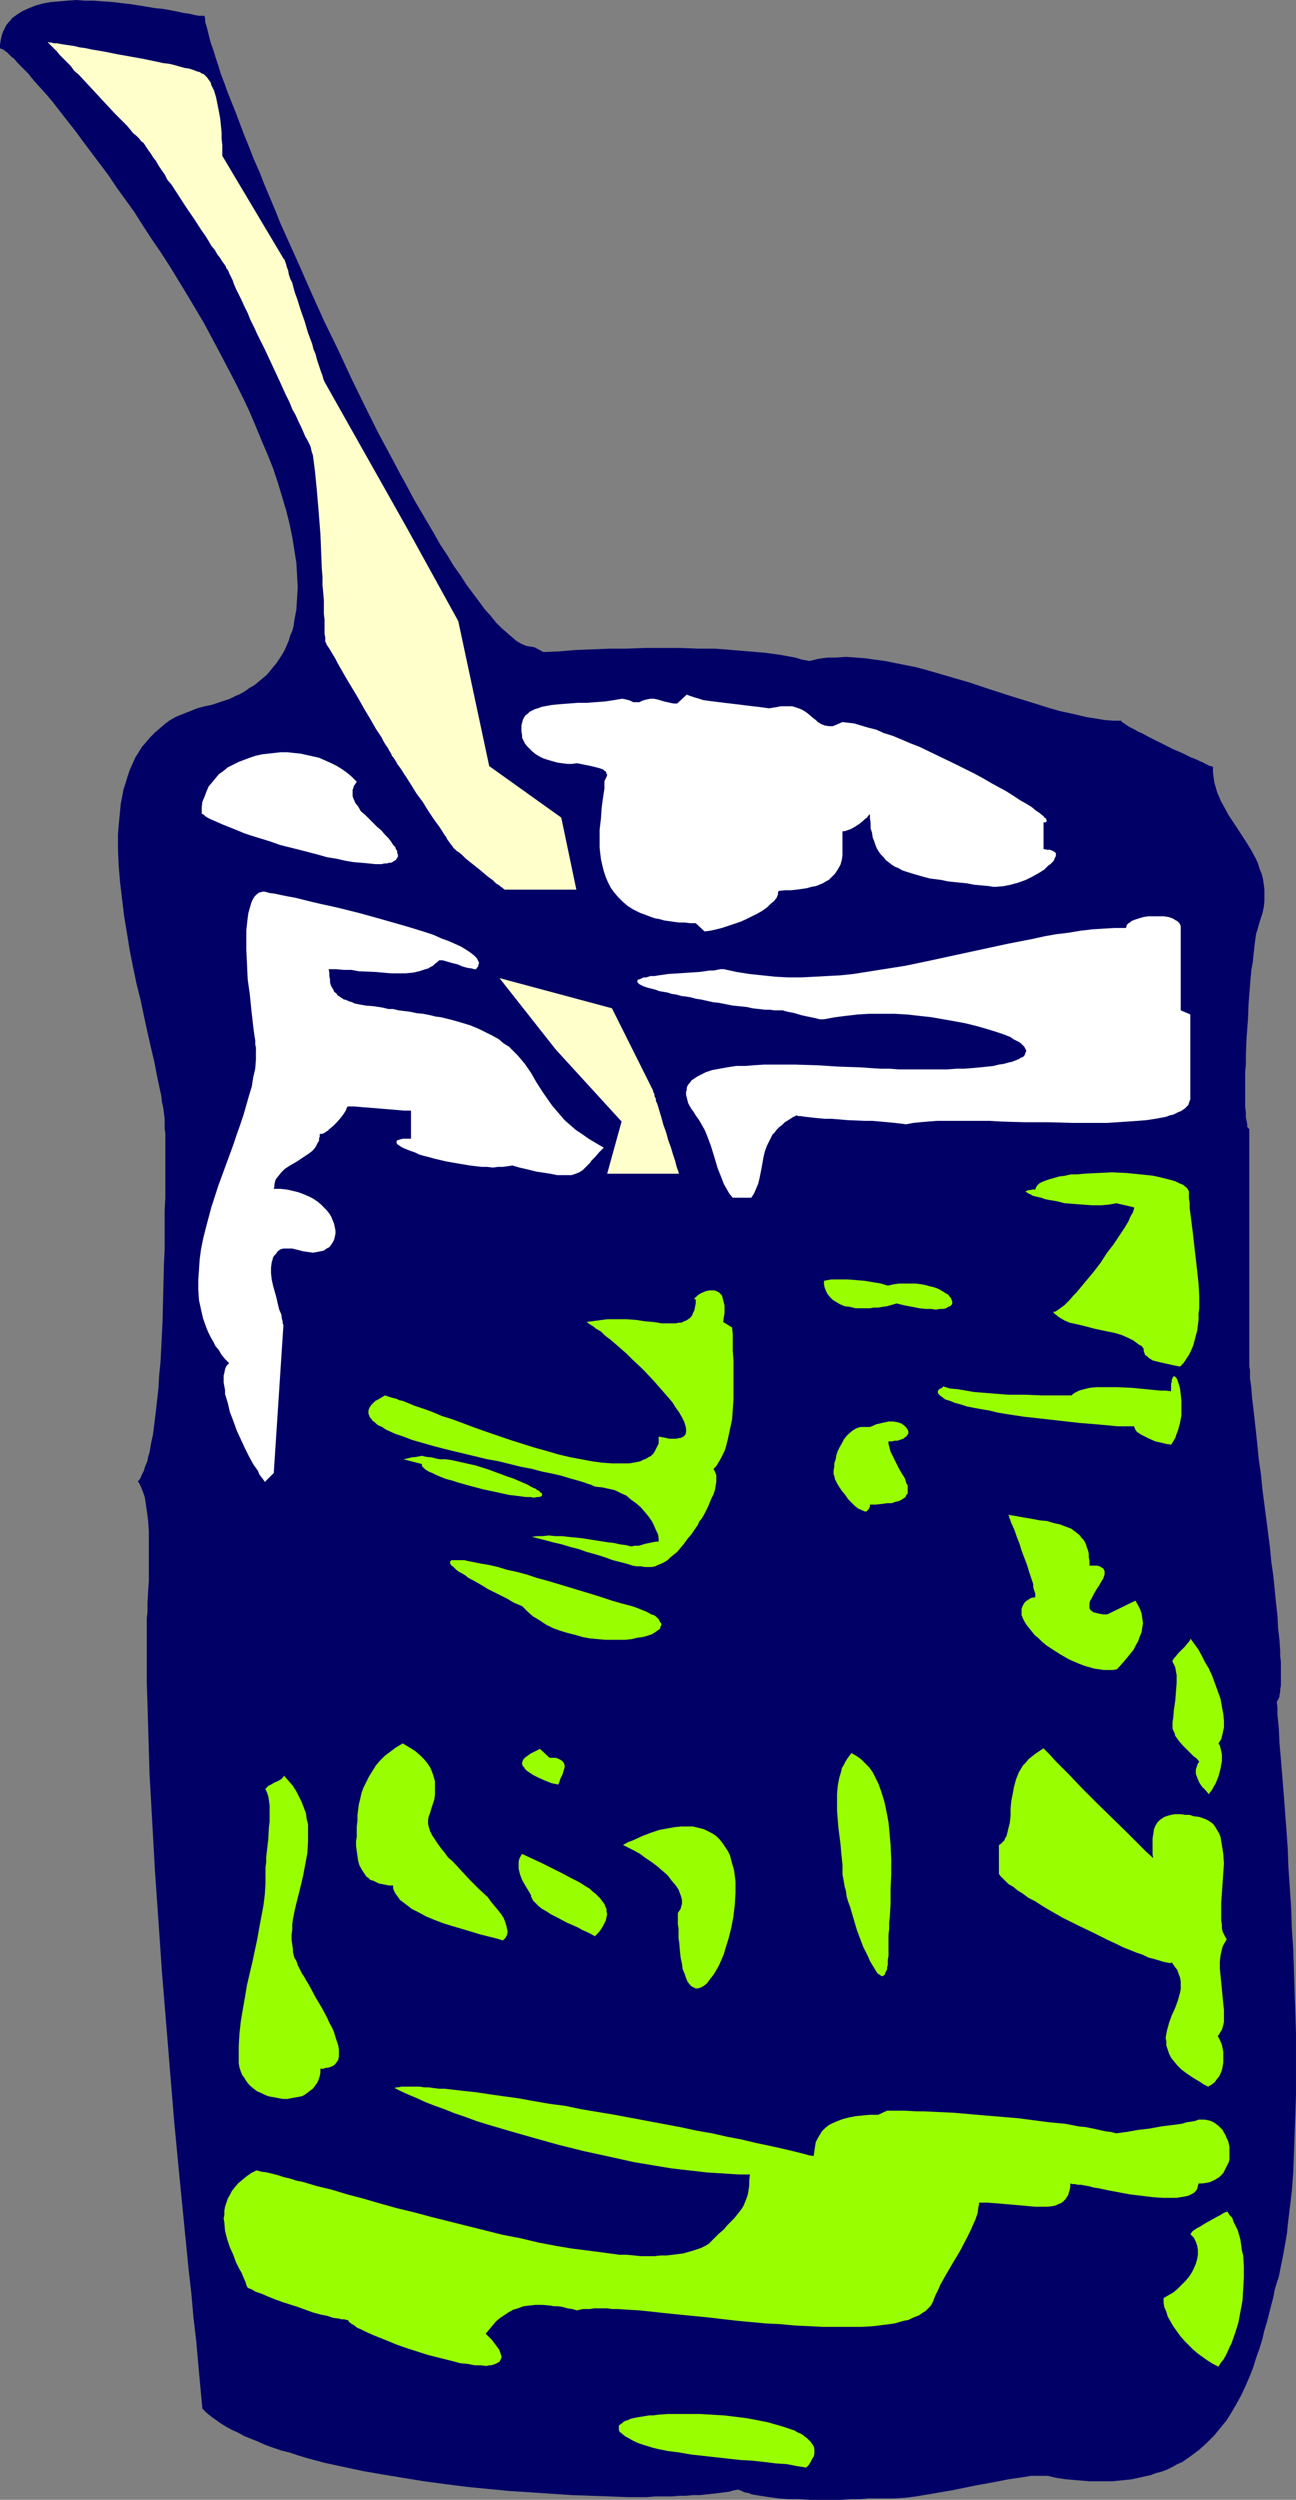 <?xml version="1.0" encoding="UTF-8" standalone="no"?>
<svg
   version="1.0"
   width="80.769mm"
   height="155.711mm"
   id="svg26"
   sodipodi:docname="Drink 20.wmf"
   xmlns:inkscape="http://www.inkscape.org/namespaces/inkscape"
   xmlns:sodipodi="http://sodipodi.sourceforge.net/DTD/sodipodi-0.dtd"
   xmlns="http://www.w3.org/2000/svg"
   xmlns:svg="http://www.w3.org/2000/svg">
  <rect width="100%" height="100%" fill="#808080" stroke="none"/>
  <sodipodi:namedview
     id="namedview26"
     pagecolor="#ffffff"
     bordercolor="#000000"
     borderopacity="0.25"
     inkscape:showpageshadow="2"
     inkscape:pageopacity="0.0"
     inkscape:pagecheckerboard="0"
     inkscape:deskcolor="#d1d1d1"
     inkscape:document-units="mm" />
  <defs
     id="defs1">
    <pattern
       id="WMFhbasepattern"
       patternUnits="userSpaceOnUse"
       width="6"
       height="6"
       x="0"
       y="0" />
  </defs>
  <path
     style="fill:#000066;fill-opacity:1;fill-rule:evenodd;stroke:none"
     d="M 0,11.311 V 10.503 L 0.162,9.534 0.323,8.726 0.485,8.08 0.808,7.272 1.131,6.625 1.454,5.979 1.939,5.333 2.424,4.848 2.909,4.201 3.394,3.878 4.04,3.393 5.333,2.585 6.787,1.939 8.403,1.293 10.181,0.808 11.959,0.485 13.898,0.323 15.837,0.162 17.938,0 20.039,0.162 h 2.101 l 4.363,0.323 4.202,0.485 2.101,0.323 1.939,0.323 1.939,0.323 1.778,0.162 1.778,0.323 1.616,0.323 1.454,0.323 1.293,0.162 1.293,0.323 0.97,0.162 h 0.808 0.323 0.162 l 0.162,0.646 v 0.808 l 0.323,0.97 0.323,1.293 0.323,1.293 0.323,1.293 0.646,1.778 0.485,1.616 0.646,1.939 0.646,2.101 0.808,2.101 0.808,2.262 0.97,2.424 0.97,2.424 0.97,2.585 0.97,2.585 1.131,2.747 1.131,2.909 1.293,2.909 1.131,2.909 1.293,3.07 1.293,3.07 1.293,3.232 1.454,3.232 2.909,6.464 2.909,6.625 3.07,6.787 3.232,6.625 3.07,6.625 3.232,6.625 3.232,6.464 3.394,6.302 1.616,3.07 1.616,2.909 1.616,3.07 1.616,2.747 1.616,2.747 1.616,2.747 1.454,2.585 1.616,2.424 1.454,2.424 1.616,2.262 1.454,2.262 1.454,1.939 1.454,1.939 1.293,1.778 1.454,1.616 1.293,1.616 1.293,1.293 1.293,1.131 1.131,0.97 1.131,0.97 1.131,0.646 1.131,0.485 0.97,0.162 0.97,0.162 2.101,1.131 3.717,-0.162 3.878,-0.323 4.04,-0.162 4.04,-0.162 h 4.04 l 4.202,-0.162 h 8.242 l 4.202,0.162 h 4.04 l 4.04,0.323 3.878,0.323 3.878,0.323 3.555,0.485 3.555,0.646 1.616,0.485 1.778,0.323 1.939,-0.485 2.262,-0.323 h 2.101 l 2.262,-0.162 2.262,0.162 2.262,0.162 2.262,0.323 2.424,0.323 2.424,0.485 2.424,0.485 2.424,0.485 2.424,0.646 5.01,1.454 5.01,1.454 4.848,1.616 5.01,1.616 4.686,1.454 4.686,1.454 2.262,0.646 2.262,0.485 2.101,0.485 2.101,0.485 2.101,0.323 1.939,0.323 2.101,0.162 h 1.778 l 0.162,0.162 v 0.162 l 0.323,0.162 0.485,0.323 0.485,0.323 0.485,0.323 0.646,0.323 0.646,0.323 0.808,0.485 0.808,0.323 1.778,0.97 1.939,0.97 3.878,1.939 1.939,0.808 1.939,0.97 0.808,0.323 0.808,0.323 0.646,0.323 0.808,0.323 0.485,0.323 0.485,0.162 0.485,0.323 h 0.323 l 0.323,0.162 h 0.162 v 1.293 l 0.162,1.293 0.162,1.131 0.323,1.131 0.323,1.131 0.485,1.131 0.485,1.131 0.646,1.131 1.131,2.101 1.293,1.939 2.747,4.201 1.293,2.101 1.131,2.101 0.485,1.131 0.323,1.131 0.485,1.131 0.323,1.293 0.162,1.131 0.162,1.293 v 1.293 1.454 l -0.162,1.454 -0.323,1.454 -0.485,1.454 -0.485,1.616 -0.162,0.646 -0.323,0.97 -0.162,1.131 -0.162,1.131 -0.162,1.454 -0.162,1.454 -0.162,1.616 -0.323,1.778 -0.162,1.778 -0.162,1.939 -0.323,4.04 -0.162,4.04 -0.323,4.201 -0.162,4.201 v 1.939 l -0.162,1.939 v 1.778 5.009 1.454 l 0.162,1.293 v 1.131 l 0.162,0.808 0.162,0.808 v 0.646 l 0.162,0.162 0.162,0.162 v 0 l 0.162,0.162 v 53.81 0.646 0.646 0.808 l 0.162,0.97 v 0.97 0.97 l 0.162,0.97 0.162,1.293 0.162,2.262 0.323,2.585 0.323,2.909 0.323,2.909 0.323,3.07 0.323,3.232 0.485,3.232 0.323,3.393 1.778,13.735 0.323,3.393 0.485,3.393 0.323,3.232 0.323,3.232 0.323,2.909 0.162,3.07 0.323,2.747 0.162,2.585 v 1.131 l 0.162,1.293 v 1.131 0.97 1.939 0.808 0.808 l -0.162,0.808 v 0.646 l -0.162,0.646 v 0.485 l -0.162,0.323 -0.162,0.323 -0.162,0.323 -0.162,0.162 0.162,1.454 v 1.616 l 0.162,1.616 0.162,1.616 0.162,3.555 0.323,3.717 0.323,3.878 0.323,4.04 0.323,4.201 0.323,4.363 0.323,4.525 0.162,4.525 0.323,4.686 0.323,4.848 0.162,4.848 0.323,4.848 0.323,9.857 0.323,9.857 v 5.009 4.848 4.686 l -0.162,4.848 -0.162,4.525 -0.162,4.525 -0.162,4.363 -0.323,4.363 -0.485,4.04 -0.485,4.04 -0.162,1.778 -0.323,1.939 -0.323,1.778 -0.323,1.778 -0.323,1.616 -0.323,1.616 -0.323,1.616 -0.485,1.454 -0.485,1.616 -0.323,1.778 -0.485,1.778 -0.485,1.939 -0.485,1.939 -0.646,2.101 -0.485,2.101 -0.646,2.101 -0.808,2.262 -0.646,2.101 -0.808,2.101 -0.97,2.262 -0.97,2.101 -1.131,2.101 -1.131,1.939 -1.293,2.101 -1.454,1.778 -1.454,1.778 -1.778,1.778 -1.778,1.616 -1.939,1.454 -2.101,1.454 -1.131,0.485 -1.131,0.646 -1.293,0.646 -1.293,0.485 -1.293,0.323 -1.293,0.485 -1.454,0.323 -1.454,0.323 -1.454,0.323 -1.454,0.162 -1.616,0.162 -1.616,0.162 h -1.778 -1.778 -1.778 l -1.778,-0.162 -1.939,-0.162 -1.939,-0.162 -2.101,-0.323 -2.101,-0.485 h -0.646 -0.646 -0.808 -0.808 -0.97 l -0.97,0.162 -0.97,0.162 -1.131,0.162 -2.262,0.323 -2.424,0.485 -2.586,0.485 -2.747,0.485 -5.494,1.131 -5.656,0.97 -2.909,0.485 -2.586,0.323 -2.747,0.162 h -2.424 -1.616 -0.808 -0.97 l -1.939,0.162 h -2.262 l -2.262,0.162 h -2.424 -4.848 l -2.586,-0.162 H 185.843 l -2.424,-0.162 -2.262,-0.323 -2.101,-0.323 -0.97,-0.162 -0.97,-0.162 -0.808,-0.323 -0.97,-0.162 -0.646,-0.323 -0.808,-0.323 -0.97,0.162 -1.131,0.323 -1.131,0.162 -1.293,0.162 -1.454,0.162 -1.454,0.162 -1.454,0.162 h -1.616 l -1.778,0.162 h -1.616 l -1.939,0.162 h -1.778 -1.939 l -2.101,0.162 h -4.202 l -4.202,-0.162 -4.686,-0.162 -4.525,-0.162 -4.848,-0.323 -4.848,-0.323 -5.01,-0.323 -5.01,-0.485 -5.01,-0.485 -5.01,-0.646 -4.848,-0.646 -5.01,-0.808 -4.848,-0.808 -4.686,-0.808 -4.525,-0.97 -4.525,-0.97 -4.202,-1.131 -2.101,-0.646 -1.939,-0.646 -1.939,-0.485 -1.939,-0.646 -1.778,-0.646 -1.778,-0.808 -1.616,-0.646 -1.616,-0.646 -1.454,-0.808 -1.454,-0.646 -1.454,-0.808 -1.293,-0.808 -1.131,-0.808 -1.131,-0.808 -0.97,-0.808 -0.97,-0.97 -0.485,-5.171 -0.485,-5.333 -0.485,-5.494 -0.646,-5.494 -0.485,-5.494 -0.646,-5.656 -1.131,-11.473 -1.131,-11.473 -1.131,-11.796 -0.97,-11.796 -0.97,-11.958 -0.97,-11.796 -0.808,-11.796 -0.808,-11.635 -0.646,-11.473 -0.323,-5.817 -0.323,-5.656 -0.162,-5.494 -0.162,-5.494 -0.162,-5.494 -0.162,-5.333 v -5.333 -5.171 -0.808 -0.808 -0.97 -0.97 -0.97 l 0.162,-1.293 v -2.262 l 0.162,-2.747 0.162,-2.585 v -5.656 -2.909 -2.747 l -0.162,-2.585 -0.162,-1.293 -0.162,-1.131 -0.162,-1.131 -0.162,-1.131 -0.162,-0.97 -0.323,-0.97 -0.323,-0.808 -0.323,-0.808 -0.323,-0.646 -0.323,-0.485 0.323,-0.323 0.323,-0.485 0.162,-0.485 0.323,-0.646 0.323,-0.646 0.162,-0.646 0.323,-0.808 0.323,-0.808 0.162,-0.97 0.323,-0.97 0.162,-0.97 0.162,-0.97 0.485,-2.262 0.323,-2.585 0.323,-2.585 0.323,-2.909 0.323,-2.909 0.162,-2.909 0.323,-3.232 0.162,-3.232 0.323,-6.464 0.162,-6.787 0.162,-6.625 0.162,-3.232 v -3.232 -3.07 -3.07 l 0.162,-2.909 v -15.19 l -0.162,-1.131 v -1.131 -1.131 l -0.162,-1.293 -0.162,-1.293 -0.323,-1.454 -0.162,-1.454 -0.323,-1.454 -0.646,-3.07 -0.646,-3.393 -0.808,-3.393 -0.808,-3.555 -0.808,-3.717 -0.808,-3.878 -0.97,-3.878 -0.808,-3.878 -0.808,-4.04 -0.646,-4.04 -0.646,-3.878 -0.485,-4.04 -0.485,-4.04 -0.323,-3.878 -0.162,-3.717 v -3.717 l 0.162,-1.939 0.162,-1.778 0.162,-1.616 0.162,-1.778 0.323,-1.616 0.323,-1.778 0.485,-1.454 0.485,-1.616 0.485,-1.454 0.646,-1.454 0.646,-1.454 0.808,-1.293 0.808,-1.293 0.97,-1.131 0.97,-1.131 1.131,-1.131 1.131,-0.97 1.131,-0.97 1.293,-0.97 1.454,-0.808 1.616,-0.646 1.616,-0.646 1.616,-0.646 1.778,-0.485 1.616,-0.323 1.454,-0.485 1.454,-0.485 1.454,-0.485 1.293,-0.646 1.131,-0.485 1.131,-0.646 1.131,-0.808 1.131,-0.646 0.97,-0.808 0.97,-0.808 0.97,-0.808 0.808,-0.97 0.646,-0.808 0.808,-0.97 0.646,-0.97 0.646,-0.97 0.646,-1.131 0.485,-1.131 0.485,-1.131 0.323,-1.131 0.485,-1.131 0.323,-1.131 0.162,-1.293 0.485,-2.585 0.162,-2.585 0.162,-2.747 -0.162,-2.747 -0.162,-2.909 -0.485,-3.07 -0.485,-3.07 -0.646,-3.07 -0.808,-3.232 -0.97,-3.232 -0.97,-3.232 -1.131,-3.393 -1.293,-3.232 -1.454,-3.393 -1.454,-3.555 -1.454,-3.393 -1.616,-3.393 -1.778,-3.555 -1.778,-3.393 -1.778,-3.393 -3.717,-6.948 -4.04,-6.787 -4.04,-6.625 -2.101,-3.232 -2.101,-3.07 -2.101,-3.232 -1.939,-3.07 -2.101,-2.909 -2.101,-2.909 -1.939,-2.909 L 23.432,38.459 21.493,35.873 19.554,33.288 17.776,30.864 15.999,28.602 14.221,26.339 12.605,24.239 10.989,22.3 9.373,20.522 7.919,18.906 6.626,17.29 5.333,15.998 4.202,14.866 3.232,13.735 2.747,13.412 2.262,12.927 1.939,12.604 1.616,12.281 1.131,11.958 0.97,11.796 0.646,11.635 0.323,11.473 H 0.162 Z"
     id="path1" />
  <path
     style="fill:#ffffff;fill-opacity:1;fill-rule:evenodd;stroke:none"
     d="m 142.372,183.891 v 0.808 0.97 l -0.162,0.97 -0.162,1.131 -0.162,1.131 -0.162,1.293 -0.162,2.424 -0.323,2.747 v 2.747 1.454 l 0.162,1.454 0.162,1.293 0.323,1.454 0.323,1.293 0.485,1.454 0.485,1.131 0.646,1.293 0.808,1.131 0.97,1.131 1.131,1.131 1.131,0.97 1.293,0.808 1.616,0.808 1.778,0.646 0.808,0.323 0.97,0.323 0.97,0.162 1.131,0.323 1.131,0.162 1.131,0.162 1.293,0.162 h 1.293 l 1.293,0.162 h 1.293 l 2.101,1.939 1.293,-0.162 1.454,-0.323 1.293,-0.323 1.454,-0.485 1.454,-0.485 1.454,-0.485 1.454,-0.646 1.293,-0.646 1.293,-0.646 1.131,-0.646 1.131,-0.808 0.808,-0.808 0.808,-0.646 0.646,-0.808 0.323,-0.808 v -0.485 l 0.162,-0.323 1.454,-0.162 h 1.454 l 1.454,-0.162 1.131,-0.162 1.131,-0.162 1.131,-0.323 0.97,-0.162 0.808,-0.323 0.808,-0.323 0.808,-0.485 0.646,-0.323 0.485,-0.485 0.485,-0.485 0.485,-0.485 0.323,-0.485 0.323,-0.485 0.646,-1.131 0.323,-1.131 0.162,-1.131 v -1.131 -2.424 -0.97 -1.131 h 0.485 l 0.485,-0.162 0.485,-0.162 0.485,-0.162 1.131,-0.646 0.97,-0.646 0.97,-0.808 0.323,-0.323 0.485,-0.323 0.162,-0.323 0.323,-0.323 0.162,-0.162 v -0.323 1.293 l 0.162,1.131 v 1.293 l 0.323,0.97 0.162,1.131 0.323,0.808 0.323,0.97 0.323,0.808 0.485,0.808 0.485,0.646 0.646,0.646 0.485,0.646 0.646,0.485 0.808,0.646 0.808,0.485 0.808,0.323 0.808,0.485 0.97,0.323 2.101,0.646 1.131,0.323 1.131,0.323 1.293,0.323 1.293,0.162 1.293,0.162 1.454,0.323 1.454,0.162 1.616,0.162 1.616,0.162 1.616,0.323 1.778,0.162 1.778,0.162 0.808,0.162 h 0.808 l 1.778,-0.162 1.616,-0.323 1.778,-0.485 1.778,-0.646 1.616,-0.808 1.454,-0.808 1.293,-0.808 0.97,-0.97 0.485,-0.323 0.485,-0.485 0.323,-0.323 0.162,-0.485 0.162,-0.323 0.162,-0.323 v -0.323 -0.323 l -0.323,-0.323 -0.323,-0.162 -0.323,-0.162 -0.485,-0.162 h -0.646 l -0.808,-0.162 v -6.302 h 0.323 0.162 l 0.162,-0.162 0.162,-0.162 v 0 l -0.162,-0.162 v -0.323 l -0.162,-0.162 -0.323,-0.162 -0.162,-0.323 -0.485,-0.323 -0.323,-0.323 -0.97,-0.646 -0.97,-0.808 -1.293,-0.808 -1.454,-0.808 -1.454,-0.97 -1.778,-1.131 -1.778,-0.97 -1.778,-0.97 -1.939,-1.131 -2.101,-1.131 -4.202,-2.101 -4.363,-2.101 -4.363,-2.101 -2.101,-0.808 -2.262,-0.97 -1.939,-0.808 -2.101,-0.646 -1.778,-0.808 -1.939,-0.485 -1.616,-0.485 -1.616,-0.485 -1.454,-0.162 -1.293,-0.162 -2.262,0.97 h -0.485 -0.485 l -0.97,-0.162 -0.808,-0.323 -0.808,-0.485 -0.485,-0.485 -0.646,-0.485 -1.131,-0.97 -0.646,-0.485 -0.808,-0.485 -0.808,-0.323 -0.97,-0.323 -0.485,-0.162 h -0.646 -1.293 -0.808 l -0.808,0.162 -0.97,0.162 -0.97,0.162 -2.424,-0.323 -2.747,-0.323 -2.586,-0.323 -2.747,-0.323 -2.586,-0.323 -1.293,-0.162 -1.131,-0.162 -0.97,-0.323 -1.131,-0.323 -0.97,-0.323 -0.808,-0.323 -2.262,2.101 h -0.808 l -0.808,-0.162 -1.454,-0.323 -1.616,-0.485 -0.808,-0.162 h -0.808 l -0.808,0.162 -0.646,0.162 -0.485,0.162 -0.323,0.162 -0.323,0.162 h -0.323 -0.485 -0.323 -0.323 l -0.323,-0.162 -0.323,-0.162 -0.485,-0.162 -0.646,-0.162 -0.808,-0.162 -1.939,0.323 -2.101,0.323 -4.363,0.323 h -2.101 l -2.101,0.162 -2.101,0.162 -1.778,0.162 -1.778,0.323 -0.808,0.162 -0.808,0.323 -0.646,0.162 -0.646,0.323 -0.646,0.323 -0.485,0.485 -0.485,0.323 -0.323,0.485 -0.323,0.646 -0.162,0.646 -0.162,0.646 v 0.646 0.808 l 0.162,0.808 v 0.646 l 0.323,0.646 0.323,0.646 0.485,0.646 0.646,0.646 0.646,0.646 0.808,0.646 0.808,0.485 0.97,0.485 0.97,0.323 1.131,0.323 1.131,0.323 1.131,0.162 1.293,0.162 h 1.131 l 1.131,-0.162 1.616,0.323 1.616,0.323 1.293,0.323 0.646,0.162 0.485,0.162 0.485,0.162 0.323,0.323 0.323,0.162 0.162,0.485 0.162,0.323 -0.162,0.485 -0.162,0.323 z"
     id="path2" />
  <path
     style="fill:#ffffff;fill-opacity:1;fill-rule:evenodd;stroke:none"
     d="m 183.419,237.862 h 0.323 0.646 l 0.485,0.162 0.646,0.162 1.616,0.323 1.616,0.485 1.454,0.323 1.616,0.323 0.646,0.162 0.646,0.162 h 0.485 0.485 l 2.586,-0.485 2.586,-0.323 2.747,-0.323 2.747,-0.162 h 2.909 3.07 l 2.909,0.162 2.909,0.323 2.909,0.323 2.747,0.485 2.747,0.485 2.586,0.485 2.586,0.646 2.262,0.646 2.101,0.646 0.97,0.323 0.97,0.323 0.808,0.323 0.808,0.323 0.646,0.485 0.646,0.323 0.646,0.323 0.485,0.323 0.485,0.485 0.323,0.323 0.162,0.323 0.162,0.323 0.162,0.323 -0.162,0.323 -0.162,0.485 -0.162,0.323 -0.323,0.323 -0.485,0.162 -0.485,0.323 -0.808,0.323 -0.808,0.323 -0.808,0.162 -1.131,0.323 -1.131,0.162 -1.293,0.323 -1.454,0.162 -1.616,0.162 -1.778,0.162 -1.939,0.162 h -1.939 l -2.101,0.162 h -2.424 -2.424 -2.747 -1.778 -2.101 l -2.101,-0.162 h -2.262 l -2.424,-0.162 -2.424,-0.162 -4.848,-0.162 -5.171,-0.323 -5.171,-0.162 h -2.424 -2.424 -2.424 l -2.424,0.162 -2.101,0.162 h -2.101 l -2.101,0.323 -1.778,0.323 -1.778,0.323 -1.454,0.485 -0.646,0.323 -0.646,0.323 -0.646,0.323 -0.485,0.323 -0.485,0.323 -0.485,0.323 -0.323,0.485 -0.323,0.323 -0.323,0.485 -0.162,0.485 v 0.485 l -0.162,0.485 v 0.646 l 0.162,0.646 0.162,0.646 0.162,0.646 0.323,0.646 0.485,0.808 0.485,0.646 0.485,0.808 0.808,1.131 0.646,1.131 0.646,1.131 0.485,1.131 0.97,2.585 0.808,2.585 0.808,2.747 0.97,2.424 0.485,1.293 0.646,1.131 0.646,1.131 0.808,0.97 h 4.363 l 0.646,-0.97 0.485,-1.131 0.485,-1.131 0.323,-1.293 0.485,-2.424 0.485,-2.747 0.323,-1.293 0.485,-1.293 0.646,-1.293 0.646,-1.293 0.485,-0.485 0.485,-0.646 0.646,-0.646 0.646,-0.485 0.646,-0.646 0.808,-0.485 0.97,-0.646 0.97,-0.485 0.323,0.162 h 0.485 l 1.131,0.162 1.454,0.162 1.454,0.162 1.778,0.162 h 1.616 l 3.878,0.323 3.878,0.162 h 1.778 l 1.939,0.162 1.778,0.162 1.616,0.162 1.454,0.162 1.293,0.162 0.808,-0.162 0.808,-0.162 1.616,-0.162 1.939,-0.162 2.101,-0.162 h 2.101 2.424 2.424 2.586 2.747 l 2.747,0.162 5.494,0.162 h 5.656 l 5.656,0.162 h 5.494 2.586 l 2.586,-0.162 2.424,-0.162 2.262,-0.162 2.101,-0.162 2.101,-0.323 1.778,-0.323 0.808,-0.162 0.808,-0.323 0.808,-0.162 0.646,-0.323 0.646,-0.323 0.485,-0.162 0.485,-0.323 0.485,-0.323 0.485,-0.485 0.323,-0.323 0.162,-0.485 0.162,-0.485 0.162,-0.323 v -0.485 -19.553 l -2.262,-0.97 v -19.391 -0.485 l -0.162,-0.323 -0.162,-0.323 -0.485,-0.485 -0.323,-0.162 -0.808,-0.485 -0.97,-0.323 -1.131,-0.162 h -1.131 -1.293 -1.131 l -1.131,0.162 -1.131,0.323 -0.97,0.323 -0.808,0.323 -0.323,0.323 -0.323,0.162 -0.323,0.323 -0.162,0.162 v 0.323 l -0.162,0.323 h -2.586 l -2.747,0.162 -2.586,0.162 -2.747,0.323 -2.909,0.485 -2.747,0.323 -2.747,0.485 -2.909,0.646 -5.818,1.131 -5.979,1.293 -5.979,1.293 -5.979,1.293 -6.141,1.293 -6.141,0.97 -3.07,0.485 -3.07,0.485 -3.07,0.323 -3.07,0.162 -3.07,0.162 -3.07,0.162 h -3.07 l -3.07,-0.162 -3.07,-0.323 -3.07,-0.323 -3.07,-0.485 -2.909,-0.646 h -0.808 l -0.808,0.162 -0.808,0.162 h -0.97 l -1.131,0.162 -1.131,0.162 -2.424,0.162 -5.01,0.323 -2.262,0.323 -0.97,0.162 h -0.97 l -0.97,0.323 h -0.646 l -0.646,0.323 -0.485,0.162 -0.323,0.162 v 0.323 0.162 l 0.323,0.323 0.162,0.162 0.323,0.162 0.323,0.162 0.323,0.162 0.485,0.162 0.485,0.162 0.646,0.162 0.646,0.162 0.646,0.162 0.808,0.323 0.97,0.162 0.97,0.162 0.97,0.323 1.131,0.162 1.131,0.323 1.293,0.162 0.97,0.162 1.131,0.323 1.131,0.162 1.454,0.323 1.454,0.323 1.454,0.162 3.232,0.646 3.232,0.323 1.454,0.323 1.454,0.162 1.454,0.162 h 1.131 l 1.131,0.162 z"
     id="path3" />
  <path
     style="fill:#ffffff;fill-opacity:1;fill-rule:evenodd;stroke:none"
     d="m 60.278,247.558 v 1.939 l -0.162,2.101 -0.485,2.101 -0.323,2.101 -0.646,2.101 -0.646,2.262 -0.646,2.262 -0.808,2.424 -0.808,2.262 -0.808,2.424 -1.778,4.848 -1.778,4.848 -1.616,5.009 -0.646,2.424 -0.646,2.424 -0.646,2.585 -0.485,2.424 -0.323,2.424 -0.162,2.424 -0.162,2.424 v 2.262 l 0.162,2.424 0.485,2.262 0.485,2.101 0.808,2.262 0.485,1.131 0.485,0.97 0.646,1.131 0.485,0.97 0.808,0.97 0.646,1.131 0.808,0.97 0.97,0.97 -0.485,0.485 -0.323,0.485 -0.162,0.485 -0.162,0.808 -0.162,0.646 v 0.808 0.808 l 0.162,0.97 0.162,0.808 v 0.97 l 0.646,2.101 0.485,2.101 0.808,2.101 0.808,2.262 0.97,2.101 0.97,2.101 0.97,1.939 0.97,1.778 1.131,1.616 0.323,0.808 0.485,0.646 0.485,0.646 0.323,0.485 2.101,-2.101 2.262,-34.581 v -0.323 l -0.162,-0.323 v -0.485 l -0.162,-0.485 -0.162,-1.131 -0.485,-1.131 -0.323,-1.293 -0.323,-1.454 -0.808,-2.909 -0.323,-1.454 -0.162,-1.454 v -1.293 l 0.162,-1.293 0.162,-0.485 0.162,-0.646 0.323,-0.485 0.323,-0.323 0.323,-0.485 0.323,-0.323 0.485,-0.323 0.646,-0.162 h 2.101 l 1.293,0.323 1.293,0.323 1.131,0.162 1.131,0.162 0.97,-0.162 0.808,-0.162 0.808,-0.162 0.646,-0.485 0.646,-0.323 0.485,-0.646 0.323,-0.485 0.323,-0.646 0.162,-0.646 0.162,-0.808 v -0.646 l -0.162,-0.808 -0.162,-0.808 -0.323,-0.808 -0.323,-0.808 -0.485,-0.808 -0.646,-0.808 -0.646,-0.646 -0.808,-0.808 -0.808,-0.646 -0.97,-0.646 -0.97,-0.485 -1.131,-0.485 -1.293,-0.485 -1.293,-0.323 -1.454,-0.323 -1.454,-0.162 h -1.616 l 0.162,-0.646 v -0.485 l 0.162,-0.646 0.162,-0.485 0.646,-0.808 0.646,-0.808 0.808,-0.808 0.97,-0.646 1.939,-1.131 1.939,-1.293 0.97,-0.646 0.808,-0.646 0.646,-0.808 0.485,-0.97 0.323,-0.485 v -0.485 l 0.162,-0.485 v -0.646 h 0.485 l 0.485,-0.162 0.485,-0.323 0.485,-0.323 0.485,-0.485 0.646,-0.485 0.97,-0.97 0.97,-1.131 0.485,-0.646 0.323,-0.485 0.323,-0.485 0.162,-0.485 0.162,-0.323 0.162,-0.162 h 1.616 l 1.778,0.162 4.04,0.323 1.939,0.162 1.939,0.162 1.939,0.162 h 1.616 v 6.625 h -0.485 -0.485 -0.485 -0.485 l -0.646,0.162 -0.485,0.162 -0.323,0.162 v 0.323 0.162 l 0.162,0.323 0.485,0.323 0.485,0.323 0.646,0.323 0.808,0.323 0.808,0.323 0.97,0.323 0.97,0.485 1.131,0.323 1.293,0.323 1.131,0.323 2.747,0.646 2.747,0.485 2.909,0.485 2.747,0.323 h 1.293 l 1.293,0.162 1.293,-0.162 h 1.131 l 1.131,-0.162 1.131,-0.162 1.616,0.485 1.454,0.323 1.293,0.323 1.293,0.323 1.131,0.162 1.131,0.162 0.97,0.162 0.808,0.162 0.808,0.162 h 0.808 0.808 0.646 0.485 0.646 l 0.97,-0.323 0.808,-0.323 0.808,-0.485 0.646,-0.646 0.646,-0.646 0.485,-0.485 0.323,-0.485 0.808,-0.808 0.97,-1.131 0.646,-0.646 0.485,-0.485 -1.939,-1.131 -1.616,-0.97 -1.616,-1.131 -1.454,-0.97 -1.293,-1.131 -1.293,-1.131 -0.97,-1.131 -0.97,-1.131 -0.97,-1.131 -0.808,-1.131 -1.454,-2.101 -1.454,-2.262 -1.293,-2.262 -1.454,-2.101 -0.808,-0.97 -0.97,-1.131 -0.97,-0.97 -0.97,-0.97 -1.293,-0.808 -1.131,-0.97 -1.454,-0.808 -1.616,-0.808 -1.616,-0.808 -1.939,-0.808 -2.101,-0.646 -1.131,-0.323 -1.131,-0.323 -1.293,-0.323 -1.293,-0.323 -1.293,-0.162 -1.293,-0.323 -1.616,-0.323 -1.616,-0.162 -1.454,-0.323 -1.293,-0.162 -1.454,-0.162 -1.293,-0.323 h -1.131 l -1.293,-0.323 -0.97,-0.162 -1.131,-0.162 -1.939,-0.162 -1.778,-0.323 -0.808,-0.162 -0.646,-0.323 -0.646,-0.162 -0.646,-0.323 -0.646,-0.162 -0.485,-0.323 -0.485,-0.323 -0.485,-0.323 -0.323,-0.485 -0.485,-0.323 -0.162,-0.485 -0.323,-0.485 -0.323,-0.646 -0.162,-0.646 v -0.646 l -0.162,-0.808 v -0.808 l -0.162,-0.808 h 1.778 l 1.778,0.162 h 1.778 l 1.778,0.323 3.878,0.162 1.778,0.162 1.939,0.162 h 1.778 1.616 l 1.778,-0.162 1.454,-0.323 1.454,-0.485 0.646,-0.162 0.485,-0.323 0.646,-0.323 0.485,-0.485 0.485,-0.323 0.485,-0.485 h 0.323 0.485 l 1.131,0.323 1.131,0.323 1.293,0.323 1.131,0.485 1.131,0.323 1.131,0.162 0.485,0.162 h 0.485 l 0.162,-0.323 0.323,-0.323 v -0.323 l 0.162,-0.323 v -0.323 l -0.162,-0.323 -0.162,-0.323 -0.162,-0.323 -0.323,-0.323 -0.323,-0.323 -0.808,-0.646 -0.97,-0.646 -1.293,-0.808 -1.454,-0.646 -1.454,-0.646 -1.778,-0.646 -1.778,-0.808 -1.939,-0.646 -2.101,-0.646 -2.101,-0.646 -2.262,-0.646 -4.525,-1.293 -4.686,-1.293 -4.525,-1.131 -2.101,-0.485 -2.262,-0.485 -2.101,-0.485 -1.939,-0.485 -1.939,-0.485 -1.778,-0.323 -1.616,-0.323 -1.454,-0.323 -1.293,-0.162 -1.131,-0.323 h -0.323 -0.323 l -0.323,0.162 h -0.323 l -0.646,0.485 -0.485,0.485 -0.485,0.808 -0.323,0.808 -0.323,1.131 -0.323,1.131 -0.162,1.131 -0.162,1.454 -0.162,1.454 v 1.454 3.232 l 0.162,3.393 0.162,3.555 0.485,3.393 0.323,3.232 0.162,1.454 0.162,1.454 0.162,1.454 0.162,1.293 0.162,1.131 0.162,0.97 v 0.97 l 0.162,0.646 v 0.646 z"
     id="path4" />
  <path
     style="fill:#99ff00;fill-opacity:1;fill-rule:evenodd;stroke:none"
     d="m 140.271,350.006 1.616,0.162 1.454,0.323 1.454,0.323 1.293,0.646 1.454,0.646 1.131,0.97 1.131,0.808 1.131,0.97 0.97,1.131 0.808,0.97 0.808,1.131 0.485,0.97 0.485,1.131 0.485,0.97 0.162,0.97 v 0.808 h -0.646 l -0.808,0.162 -1.616,0.323 -1.616,0.485 h -0.97 l -0.808,0.162 -1.293,-0.323 -1.293,-0.162 -1.454,-0.323 -1.454,-0.162 -3.07,-0.485 -3.07,-0.485 -3.232,-0.323 -1.454,-0.162 h -1.616 l -1.454,-0.162 -1.454,0.162 h -1.293 l -1.293,0.162 2.586,0.646 2.424,0.646 2.101,0.485 2.101,0.646 1.939,0.485 1.778,0.646 1.778,0.485 1.616,0.485 1.454,0.485 1.293,0.485 1.293,0.323 1.293,0.323 1.131,0.323 0.97,0.323 0.97,0.162 h 0.97 l 0.97,0.162 h 0.808 0.808 l 0.808,-0.162 0.646,-0.323 0.808,-0.323 0.646,-0.323 0.808,-0.485 0.646,-0.646 0.808,-0.646 0.808,-0.646 0.808,-0.97 0.808,-0.97 0.808,-1.131 0.97,-1.131 0.97,-1.454 0.485,-0.646 0.323,-0.808 0.646,-0.808 0.485,-0.808 0.97,-1.939 0.808,-1.939 0.485,-0.97 0.323,-0.97 0.162,-0.97 0.162,-0.97 v -0.808 -0.808 l -0.323,-0.808 -0.323,-0.646 0.646,-0.646 0.485,-0.808 0.485,-0.808 0.485,-0.97 0.485,-0.97 0.323,-0.97 0.485,-1.939 0.485,-2.262 0.485,-2.262 0.162,-2.262 0.162,-2.424 v -4.686 -2.424 -2.101 l -0.162,-2.262 v -1.939 -0.97 -0.97 l -0.162,-1.616 -2.101,-1.293 0.162,-1.131 0.162,-0.97 v -0.97 -0.808 l -0.162,-0.646 -0.162,-0.646 -0.162,-0.646 -0.162,-0.485 -0.323,-0.323 -0.323,-0.323 -0.323,-0.162 -0.323,-0.162 -0.485,-0.162 h -0.323 -0.808 l -0.808,0.162 -0.808,0.323 -0.646,0.323 -0.485,0.323 -0.485,0.485 h -0.162 v 0.162 l -0.162,0.162 v 0.162 h 0.162 0.162 v 0.97 l -0.162,0.808 -0.162,0.808 -0.323,0.646 -0.162,0.485 -0.485,0.646 -0.485,0.323 -0.485,0.323 -0.485,0.162 -0.646,0.323 h -0.646 l -0.646,0.162 h -1.616 -1.778 l -0.808,-0.162 -1.131,-0.162 -1.939,-0.162 -2.101,-0.323 -2.262,-0.162 h -2.262 -2.262 l -2.424,0.323 -1.293,0.162 -1.131,0.162 0.646,0.485 0.808,0.485 0.808,0.646 1.131,0.646 0.97,0.97 1.293,0.97 1.131,0.97 1.293,1.131 1.293,1.131 1.293,1.293 2.586,2.424 2.586,2.747 1.131,1.293 1.131,1.293 1.131,1.293 0.97,1.131 0.808,1.293 0.808,1.131 0.646,1.131 0.485,0.97 0.323,0.97 0.162,0.808 v 0.646 l -0.162,0.646 -0.162,0.162 -0.323,0.323 -0.323,0.162 -0.323,0.162 h -0.323 l -0.646,0.162 h -0.485 -0.485 -0.808 l -0.646,-0.162 -0.808,-0.162 -0.97,-0.162 v 0.808 0.808 l -0.323,0.646 -0.323,0.646 -0.323,0.646 -0.323,0.485 -0.485,0.485 -0.646,0.323 -0.485,0.323 -0.808,0.323 -0.646,0.323 -0.808,0.162 -0.808,0.162 -0.97,0.162 h -0.97 -0.97 -1.131 -0.97 l -2.262,-0.162 -2.424,-0.323 -2.586,-0.485 -2.586,-0.485 -2.747,-0.646 -2.747,-0.808 -2.909,-0.808 -5.656,-1.778 -5.656,-1.939 -2.747,-0.97 -2.586,-0.97 -2.586,-0.97 -2.586,-0.808 -1.131,-0.485 -1.131,-0.485 -2.262,-0.808 -1.939,-0.646 -1.939,-0.808 -0.808,-0.323 -0.808,-0.162 -0.646,-0.323 -0.646,-0.162 -0.646,-0.162 -0.485,-0.162 -0.485,-0.162 -0.485,-0.162 -0.808,0.485 -0.808,0.485 -0.646,0.323 -0.485,0.485 -0.485,0.485 -0.323,0.485 -0.162,0.323 -0.162,0.485 v 0.323 0.485 l 0.162,0.323 0.162,0.485 0.323,0.323 0.323,0.485 0.485,0.323 0.485,0.485 0.485,0.323 0.808,0.323 0.646,0.485 0.646,0.323 1.778,0.808 1.939,0.646 2.101,0.808 2.262,0.646 2.262,0.646 2.424,0.646 2.586,0.646 2.747,0.646 5.333,1.293 2.747,0.485 2.586,0.646 2.586,0.646 2.586,0.485 2.424,0.646 2.424,0.485 2.101,0.485 2.101,0.646 1.778,0.485 1.616,0.485 0.808,0.323 0.646,0.162 0.646,0.323 z"
     id="path5" />
  <path
     style="fill:#99ff00;fill-opacity:1;fill-rule:evenodd;stroke:none"
     d="m 122.98,378.123 1.293,1.293 1.293,1.131 1.616,0.97 1.454,0.97 1.616,0.808 1.778,0.646 1.616,0.485 1.939,0.485 1.616,0.485 1.778,0.323 1.778,0.162 1.778,0.162 h 1.616 1.616 1.616 l 1.454,-0.162 1.293,-0.323 1.293,-0.162 1.131,-0.323 0.97,-0.323 0.808,-0.485 0.646,-0.485 0.485,-0.323 0.162,-0.646 0.162,-0.162 v -0.323 l -0.162,-0.323 -0.162,-0.162 -0.162,-0.323 -0.162,-0.323 -0.323,-0.323 -0.323,-0.323 -0.485,-0.323 -0.646,-0.162 -0.485,-0.323 -0.646,-0.323 -0.808,-0.323 -0.808,-0.323 -0.808,-0.323 -0.97,-0.323 -2.424,-0.646 -2.262,-0.646 -2.424,-0.808 -2.586,-0.808 -10.181,-3.07 -2.424,-0.646 -2.424,-0.808 -2.424,-0.646 -2.262,-0.485 -2.101,-0.646 -2.101,-0.485 -1.939,-0.323 -1.616,-0.323 -0.808,-0.162 -0.808,-0.162 -0.646,-0.162 h -0.646 -0.485 -1.454 -0.162 -0.323 l -0.162,0.162 -0.162,0.162 v 0.162 0.323 l 0.162,0.162 0.162,0.323 0.323,0.162 0.485,0.485 0.323,0.323 0.646,0.485 0.646,0.323 0.808,0.485 0.808,0.646 0.97,0.485 1.131,0.646 1.131,0.646 1.293,0.808 1.293,0.646 1.616,0.808 1.616,0.808 1.616,0.97 z"
     id="path6" />
  <path
     style="fill:#99ff00;fill-opacity:1;fill-rule:evenodd;stroke:none"
     d="m 103.587,343.543 -0.808,-0.162 -0.646,-0.162 -0.646,-0.162 h -0.485 l -0.97,-0.162 -0.646,-0.162 -0.808,0.162 -0.97,0.162 h -0.485 l -0.646,0.162 -0.646,0.162 -0.808,0.162 4.363,1.131 v 0.485 l 0.323,0.323 0.485,0.485 0.808,0.485 0.808,0.323 0.97,0.485 1.131,0.485 1.293,0.485 1.293,0.323 1.454,0.485 2.909,0.808 3.07,0.808 3.07,0.646 1.454,0.323 1.454,0.323 1.454,0.162 1.293,0.162 1.131,0.162 h 1.131 l 0.808,0.162 0.808,-0.162 h 0.485 l 0.485,-0.162 0.162,-0.162 v 0 -0.162 -0.162 -0.162 l -0.162,-0.162 -0.323,-0.162 -0.162,-0.323 -0.485,-0.162 -0.323,-0.323 -0.485,-0.162 -0.646,-0.323 -0.808,-0.485 -1.131,-0.485 -1.131,-0.485 -1.131,-0.485 -1.454,-0.485 -1.293,-0.485 -3.07,-1.131 -3.07,-0.97 -1.454,-0.323 -1.454,-0.323 -1.454,-0.323 -1.454,-0.323 -1.293,-0.162 z"
     id="path7" />
  <path
     style="fill:#99ff00;fill-opacity:1;fill-rule:evenodd;stroke:none"
     d="m 196.347,346.775 v 0.323 l 0.162,0.323 0.162,0.808 0.485,0.97 0.485,0.808 0.646,0.97 0.808,0.97 0.646,0.97 0.808,0.808 0.808,0.808 0.808,0.646 0.808,0.323 0.323,0.162 0.323,0.162 h 0.162 0.323 l 0.162,-0.162 0.162,-0.162 0.162,-0.162 0.162,-0.323 0.162,-0.323 v -0.485 h 1.454 l 1.454,-0.162 1.131,-0.162 h 1.131 l 0.808,-0.323 0.808,-0.162 0.646,-0.323 0.485,-0.323 0.485,-0.323 0.162,-0.485 0.323,-0.323 v -0.485 -0.485 -0.485 -0.485 l -0.323,-0.485 -0.323,-1.131 -0.808,-1.293 -0.646,-1.131 -0.646,-1.293 -0.646,-1.293 -0.646,-1.293 -0.323,-1.293 -0.162,-0.485 v -0.646 h 0.808 l 0.646,-0.162 h 0.646 l 0.485,-0.162 0.485,-0.162 0.485,-0.162 0.323,-0.323 0.323,-0.162 0.162,-0.323 0.162,-0.162 0.162,-0.323 v -0.323 l -0.162,-0.485 -0.323,-0.485 -0.485,-0.485 -0.646,-0.485 -0.97,-0.323 -0.97,-0.162 h -0.646 -0.485 l -0.646,0.162 -0.808,0.162 -0.646,0.162 -0.808,0.162 -0.646,0.323 -0.808,0.323 h -0.646 -0.485 -0.646 -0.485 l -0.97,0.323 -0.808,0.485 -0.808,0.646 -0.646,0.646 -0.646,0.808 -0.485,0.97 -0.485,0.808 -0.485,0.97 -0.323,0.97 -0.162,0.97 -0.323,0.97 v 0.808 l -0.162,0.808 z"
     id="path8" />
  <path
     style="fill:#99ff00;fill-opacity:1;fill-rule:evenodd;stroke:none"
     d="m 194.085,301.529 v 0.808 l 0.162,0.808 0.323,0.808 0.323,0.646 0.646,0.808 0.646,0.646 0.808,0.485 0.808,0.485 1.131,0.485 1.293,0.162 1.293,0.323 h 1.616 0.808 0.97 l 0.97,-0.162 h 0.97 l 0.97,-0.162 1.131,-0.162 1.131,-0.323 1.131,-0.323 1.939,0.485 1.778,0.323 1.616,0.323 1.454,0.162 h 1.293 l 1.131,0.162 0.97,-0.162 h 0.808 l 0.646,-0.162 0.485,-0.323 0.485,-0.162 0.323,-0.323 0.162,-0.323 v -0.485 l -0.162,-0.323 -0.162,-0.485 -0.323,-0.323 -0.323,-0.485 -0.646,-0.323 -0.485,-0.323 -0.808,-0.485 -0.646,-0.323 -0.97,-0.323 -0.808,-0.162 -1.131,-0.323 -0.97,-0.162 -1.131,-0.162 h -1.293 -1.293 -1.293 l -1.293,0.162 -1.454,0.323 -1.616,-0.485 -1.939,-0.323 -1.939,-0.323 -1.939,-0.162 -2.101,-0.162 h -1.939 -1.778 l -0.97,0.162 z"
     id="path9" />
  <path
     style="fill:#99ff00;fill-opacity:1;fill-rule:evenodd;stroke:none"
     d="m 198.448,440.659 v 0.646 l 0.162,0.808 0.162,0.97 0.162,0.97 0.323,1.131 0.162,1.293 0.323,1.131 0.485,1.293 0.808,2.747 0.808,2.747 0.97,2.585 0.485,1.293 0.646,1.293 0.485,0.97 0.485,1.131 0.485,0.808 0.485,0.808 0.485,0.808 0.323,0.485 0.485,0.323 0.485,0.323 h 0.323 l 0.323,-0.323 h 0.162 v -0.323 l 0.162,-0.323 0.162,-0.323 0.162,-0.323 v -0.485 l 0.162,-0.485 v -0.646 -0.646 l 0.162,-0.808 v -0.808 -0.808 -1.131 -1.131 -1.131 l 0.162,-1.454 v -1.454 l 0.162,-1.454 0.162,-3.07 v -3.393 l 0.162,-3.393 v -3.555 l -0.162,-3.555 -0.323,-3.555 -0.162,-1.616 -0.323,-1.778 -0.323,-1.616 -0.323,-1.454 -0.485,-1.616 -0.485,-1.454 -0.485,-1.293 -0.646,-1.293 -0.646,-1.293 -0.808,-1.131 -0.97,-0.97 -0.97,-0.97 -1.131,-0.808 -1.131,-0.646 -0.485,0.646 -0.485,0.646 -0.485,0.808 -0.323,0.646 -0.485,0.808 -0.162,0.808 -0.485,1.616 -0.323,1.778 -0.162,1.939 v 1.939 1.939 l 0.323,4.04 0.485,3.717 0.162,1.939 0.162,1.616 0.162,1.616 z"
     id="path10" />
  <path
     style="fill:#99ff00;fill-opacity:1;fill-rule:evenodd;stroke:none"
     d="m 235.293,440.659 v 0.162 0.323 l 0.323,0.485 0.485,0.485 0.646,0.646 0.808,0.808 1.131,0.646 0.97,0.808 1.293,0.808 1.293,0.97 1.616,0.808 1.454,0.97 1.616,0.97 3.394,1.939 3.555,1.778 3.717,1.778 3.555,1.778 1.778,0.808 1.616,0.808 1.616,0.646 1.616,0.646 1.454,0.485 1.293,0.646 1.293,0.323 1.131,0.323 0.97,0.323 0.808,0.162 0.808,0.162 h 0.162 l 0.323,-0.162 0.646,0.97 0.646,0.808 0.323,0.97 0.323,0.808 0.162,0.97 v 0.808 0.97 l -0.162,0.808 -0.485,1.778 -0.646,1.778 -0.808,1.778 -0.646,1.778 -0.485,1.778 -0.162,0.808 -0.162,0.97 0.162,0.808 v 0.97 l 0.323,0.97 0.323,0.97 0.485,0.97 0.646,0.808 0.808,0.97 0.97,0.97 1.293,0.97 1.454,0.97 0.808,0.485 0.808,0.485 0.97,0.646 0.97,0.485 0.808,-0.485 0.646,-0.485 0.485,-0.646 0.646,-0.808 0.323,-0.646 0.323,-0.808 0.162,-0.808 0.162,-0.97 v -0.808 -0.808 -0.97 l -0.162,-0.808 -0.162,-0.808 -0.323,-0.808 -0.323,-0.646 -0.323,-0.646 0.323,-0.323 0.323,-0.646 0.323,-0.485 0.162,-0.485 0.162,-0.646 0.162,-0.646 v -1.454 -1.454 l -0.162,-1.454 -0.323,-3.393 -0.323,-3.232 -0.162,-1.616 v -1.616 l 0.162,-1.454 0.323,-1.454 0.162,-0.646 0.323,-0.646 0.323,-0.485 0.323,-0.646 -0.323,-0.485 -0.323,-0.646 -0.323,-0.646 -0.162,-0.808 v -0.808 l -0.162,-0.97 v -0.97 -0.97 -2.262 l 0.162,-2.262 0.323,-4.686 0.162,-2.262 -0.162,-2.262 -0.162,-1.131 -0.162,-0.97 -0.162,-0.97 -0.162,-0.97 -0.323,-0.808 -0.485,-0.808 -0.485,-0.808 -0.485,-0.646 -0.646,-0.485 -0.808,-0.485 -0.808,-0.323 -0.97,-0.323 -1.293,-0.162 -0.97,-0.323 h -1.131 l -0.808,-0.162 h -0.808 -0.808 l -0.808,0.162 -0.646,0.162 -0.485,0.162 -0.485,0.162 -0.485,0.323 -0.485,0.323 -0.323,0.323 -0.323,0.323 -0.485,0.808 -0.323,0.808 -0.162,1.131 -0.162,0.97 v 0.97 1.939 0.97 l 0.162,0.808 -1.616,-1.454 -1.616,-1.616 -3.232,-3.232 -6.787,-6.625 -3.394,-3.393 -3.232,-3.393 -1.616,-1.616 -1.454,-1.454 -1.454,-1.616 -1.454,-1.454 -0.97,0.646 -0.97,0.646 -0.808,0.646 -0.808,0.646 -0.646,0.808 -0.646,0.646 -0.485,0.808 -0.485,0.808 -0.323,0.808 -0.323,0.808 -0.485,1.778 -0.323,1.778 -0.323,1.616 -0.162,1.778 v 1.616 l -0.162,1.616 -0.323,1.293 -0.323,1.293 -0.162,0.646 -0.323,0.485 -0.162,0.485 -0.485,0.485 -0.323,0.323 -0.485,0.323 z"
     id="path11" />
  <path
     style="fill:#99ff00;fill-opacity:1;fill-rule:evenodd;stroke:none"
     d="m 276.179,406.24 v 0.646 l 0.162,0.485 0.323,0.646 0.162,0.646 0.808,1.131 0.97,1.131 0.97,0.97 1.131,1.131 0.485,0.485 0.485,0.323 0.485,0.485 0.323,0.485 -0.323,0.323 -0.162,0.485 -0.162,0.485 -0.162,0.485 v 0.485 0.485 l 0.323,0.97 0.485,1.131 0.646,0.97 0.808,0.808 0.808,0.97 0.323,-0.485 0.485,-0.646 0.323,-0.646 0.485,-0.808 0.323,-0.808 0.323,-0.808 0.485,-1.778 0.162,-0.97 0.162,-0.808 v -0.808 -0.808 l -0.162,-0.808 -0.162,-0.646 -0.162,-0.646 -0.323,-0.485 0.323,-0.485 0.323,-0.485 0.162,-0.646 0.162,-0.646 0.162,-0.808 0.162,-0.646 v -0.808 -0.808 l -0.162,-1.616 -0.323,-1.778 -0.323,-1.778 -0.646,-1.778 -0.646,-1.778 -0.646,-1.778 -0.808,-1.778 -0.97,-1.616 -0.808,-1.616 -0.808,-1.454 -0.97,-1.293 -0.808,-1.131 v 0.323 l -0.162,0.162 -0.162,0.323 -0.323,0.323 -0.646,0.808 -0.808,0.808 -0.808,0.808 -0.646,0.808 -0.323,0.323 -0.162,0.323 -0.162,0.162 v 0.323 l 0.323,0.646 0.323,0.646 0.162,0.97 0.162,0.808 v 0.97 0.97 l -0.162,2.101 -0.162,2.101 -0.323,2.101 -0.162,1.939 -0.162,0.97 z"
     id="path12" />
  <path
     style="fill:#99ff00;fill-opacity:1;fill-rule:evenodd;stroke:none"
     d="m 243.858,376.023 -0.97,0.162 -0.808,0.485 -0.646,0.485 -0.323,0.485 -0.323,0.646 -0.162,0.485 v 0.808 0.646 l 0.323,0.808 0.323,0.646 0.485,0.808 0.646,0.808 0.646,0.808 0.646,0.808 0.97,0.808 0.808,0.808 0.97,0.808 0.97,0.646 2.262,1.454 2.262,1.293 2.262,0.97 1.293,0.485 1.131,0.323 1.131,0.323 1.131,0.162 1.131,0.162 h 1.131 0.97 l 0.97,-0.162 1.616,-1.778 1.454,-1.778 0.808,-0.97 0.485,-0.97 0.646,-1.131 0.323,-0.97 0.485,-1.131 0.162,-1.131 0.162,-0.97 -0.162,-1.131 -0.162,-1.131 -0.323,-0.97 -0.485,-0.97 -0.646,-1.131 -6.626,3.232 h -0.97 l -0.97,-0.162 -0.646,-0.162 -0.646,-0.162 -0.485,-0.323 -0.323,-0.323 -0.162,-0.323 v -0.323 -0.485 -0.323 l 0.162,-0.646 0.323,-0.485 0.485,-0.97 0.646,-1.131 0.646,-0.97 0.646,-1.131 0.323,-0.485 0.162,-0.485 0.162,-0.485 v -0.323 -0.485 l -0.162,-0.323 -0.162,-0.323 -0.323,-0.162 -0.485,-0.323 -0.646,-0.162 h -0.808 -0.97 v -1.131 l -0.162,-0.808 v -0.808 l -0.162,-0.808 -0.323,-0.808 -0.162,-0.646 -0.323,-0.646 -0.323,-0.485 -0.485,-0.485 -0.323,-0.485 -0.97,-0.808 -1.131,-0.808 -1.293,-0.485 -1.293,-0.485 -1.454,-0.323 -1.616,-0.485 -1.778,-0.162 -1.616,-0.323 -1.939,-0.323 -1.778,-0.323 -1.939,-0.323 v 0 0.162 l 0.162,0.162 v 0.323 l 0.162,0.323 0.162,0.485 0.162,0.485 0.323,0.646 0.485,1.131 0.485,1.454 0.646,1.616 0.485,1.616 1.293,3.393 0.485,1.616 0.485,1.454 0.485,1.454 v 0.646 l 0.162,0.646 0.162,0.485 0.162,0.485 v 0.323 z"
     id="path13" />
  <path
     style="fill:#99ff00;fill-opacity:1;fill-rule:evenodd;stroke:none"
     d="m 267.129,335.786 0.162,0.485 0.162,0.323 0.323,0.485 0.485,0.323 0.485,0.323 0.646,0.323 1.293,0.646 1.454,0.646 1.454,0.323 0.646,0.162 0.646,0.162 h 0.485 l 0.485,0.162 0.485,-0.808 0.485,-0.808 0.323,-0.97 0.323,-0.808 0.485,-1.778 0.323,-1.778 v -1.778 -1.616 l -0.162,-1.616 -0.162,-1.293 -0.162,-0.646 -0.162,-0.485 -0.162,-0.485 -0.162,-0.485 -0.162,-0.323 -0.162,-0.162 -0.162,-0.162 -0.162,-0.162 h -0.162 l -0.162,0.162 -0.162,0.323 -0.162,0.323 v 0.485 l -0.162,0.485 v 0.808 0.97 l -1.293,-0.162 h -1.293 l -1.616,-0.162 -1.616,-0.162 -3.394,-0.323 -3.555,-0.162 h -1.616 -1.778 -1.454 l -1.616,0.162 -1.293,0.323 -1.131,0.323 -0.646,0.323 -0.323,0.162 -0.485,0.323 -0.323,0.323 h -5.171 -1.939 l -4.04,-0.162 h -3.878 l -4.04,-0.323 -4.04,-0.323 -1.778,-0.323 -1.939,-0.323 -1.778,-0.162 -1.616,-0.485 -0.323,0.323 -0.323,0.162 -0.323,0.162 -0.162,0.162 -0.162,0.323 v 0.162 0.162 l 0.162,0.323 0.162,0.162 0.162,0.162 0.646,0.485 0.646,0.485 1.131,0.323 1.131,0.485 1.293,0.323 1.454,0.485 1.616,0.323 1.778,0.323 1.939,0.323 1.939,0.485 1.939,0.323 4.202,0.646 4.363,0.485 4.363,0.485 4.202,0.485 2.101,0.162 1.939,0.162 1.778,0.162 1.778,0.162 1.616,0.162 h 1.454 1.293 z"
     id="path14" />
  <path
     style="fill:#99ff00;fill-opacity:1;fill-rule:evenodd;stroke:none"
     d="m 248.06,308.801 0.323,0.485 0.485,0.323 0.323,0.323 0.485,0.323 1.131,0.646 1.131,0.485 1.454,0.323 1.454,0.323 3.07,0.808 3.07,0.646 1.616,0.323 1.616,0.485 1.454,0.646 1.293,0.646 1.293,0.97 0.646,0.323 0.485,0.646 v 0.485 l 0.162,0.485 0.162,0.485 0.485,0.323 0.323,0.323 0.485,0.323 0.485,0.323 0.646,0.162 1.293,0.323 1.454,0.323 1.454,0.323 1.616,0.323 0.808,-0.808 0.646,-0.97 0.646,-0.97 0.485,-0.97 0.485,-1.131 0.323,-1.131 0.323,-1.293 0.323,-1.131 0.162,-1.293 0.162,-1.293 v -1.454 l 0.162,-1.293 v -2.909 l -0.162,-2.909 -0.323,-2.909 -0.323,-2.909 -0.323,-2.747 -0.323,-2.909 -0.323,-2.585 -0.323,-2.585 -0.162,-1.131 v -1.131 l -0.162,-1.131 v -0.97 -0.646 l -0.323,-0.646 -0.485,-0.485 -0.646,-0.485 -0.808,-0.323 -0.97,-0.485 -1.131,-0.323 -1.293,-0.323 -1.293,-0.323 -1.454,-0.323 -1.454,-0.162 -1.616,-0.162 -3.232,-0.323 -3.394,-0.162 -3.394,0.162 -3.232,0.162 -1.616,0.162 h -1.454 l -1.454,0.323 -1.293,0.162 -1.131,0.323 -1.131,0.323 -0.97,0.323 -0.808,0.323 -0.646,0.323 -0.485,0.485 -0.323,0.485 -0.162,0.485 h -0.646 l -0.646,0.162 h -0.485 l -0.162,0.162 h -0.162 l -0.162,0.162 0.162,0.162 0.323,0.162 0.162,0.162 0.485,0.162 0.485,0.323 0.646,0.162 0.646,0.162 0.808,0.162 0.808,0.323 0.808,0.162 1.939,0.323 1.939,0.485 2.101,0.162 2.262,0.162 2.101,0.162 h 2.101 l 1.778,-0.162 0.97,-0.162 0.808,-0.162 4.202,0.97 v 0.323 l -0.162,0.485 -0.162,0.485 -0.323,0.485 -0.323,0.646 -0.323,0.808 -0.485,0.808 -0.485,0.808 -0.646,0.97 -0.646,0.97 -1.293,1.939 -1.616,2.101 -1.454,2.262 -1.616,2.101 -1.616,1.939 -1.616,1.939 -0.808,0.97 -0.808,0.808 -0.646,0.808 -0.646,0.646 -0.646,0.646 -0.646,0.485 -0.646,0.485 -0.485,0.323 -0.485,0.323 z"
     id="path15" />
  <path
     style="fill:#99ff00;fill-opacity:1;fill-rule:evenodd;stroke:none"
     d="m 159.663,450.354 v 1.293 1.293 l 0.162,1.131 v 1.131 1.131 l 0.162,0.97 0.162,1.939 0.162,1.616 0.323,1.454 0.162,1.293 0.485,1.131 0.323,0.97 0.323,0.808 0.485,0.646 0.485,0.485 0.323,0.162 0.646,0.323 h 0.485 l 0.485,-0.162 0.485,-0.162 0.485,-0.323 0.646,-0.485 0.485,-0.646 0.485,-0.646 0.646,-0.808 0.485,-0.808 0.485,-0.808 0.485,-0.97 0.485,-1.131 0.485,-1.131 0.323,-1.131 0.808,-2.585 0.646,-2.585 0.485,-2.585 0.323,-2.747 0.162,-2.747 v -1.454 -1.293 l -0.162,-1.293 -0.162,-1.293 -0.323,-1.131 -0.323,-1.131 -0.323,-1.293 -0.485,-0.97 -0.646,-0.97 -0.646,-0.97 -0.646,-0.808 -0.808,-0.808 -0.97,-0.646 -0.97,-0.485 -0.97,-0.485 -1.293,-0.323 -1.293,-0.323 h -1.293 -1.454 l -1.616,0.162 -1.778,0.323 -1.778,0.323 -1.939,0.646 -2.101,0.808 -2.101,0.97 -1.293,0.485 -1.131,0.646 1.293,0.646 1.293,0.646 1.454,0.808 1.293,0.97 1.454,0.97 1.293,0.97 1.293,1.131 1.131,0.97 0.97,1.293 0.97,1.131 0.646,0.97 0.485,1.293 0.162,0.485 0.162,0.646 v 0.485 0.485 l -0.162,0.485 -0.162,0.646 -0.323,0.485 z"
     id="path16" />
  <path
     style="fill:#99ff00;fill-opacity:1;fill-rule:evenodd;stroke:none"
     d="m 125.08,446.153 v 0.323 l 0.162,0.323 0.323,0.646 0.646,0.646 0.646,0.646 0.808,0.646 1.131,0.646 0.97,0.646 1.293,0.646 2.424,1.293 2.586,1.131 1.131,0.646 1.131,0.485 0.97,0.485 0.808,0.485 0.808,-0.808 0.646,-0.808 0.485,-0.808 0.323,-0.646 0.323,-0.646 0.162,-0.808 0.162,-0.646 -0.162,-0.646 v -0.646 l -0.323,-0.646 -0.162,-0.485 -0.485,-0.646 -0.485,-0.646 -0.485,-0.485 -0.646,-0.646 -0.646,-0.485 -0.646,-0.646 -0.808,-0.485 -1.778,-1.131 -1.939,-0.97 -2.101,-1.131 -2.262,-1.131 -2.262,-1.131 -2.424,-1.131 -2.424,-1.131 -0.323,0.485 -0.323,0.646 -0.162,0.646 v 0.646 0.646 0.485 l 0.323,1.293 0.485,1.293 0.646,1.131 z"
     id="path17" />
  <path
     style="fill:#99ff00;fill-opacity:1;fill-rule:evenodd;stroke:none"
     d="m 122.98,414.966 v 0.323 l 0.162,0.485 0.323,0.323 0.162,0.323 0.485,0.485 0.485,0.323 0.485,0.323 0.485,0.323 1.293,0.646 1.454,0.646 1.616,0.646 1.616,0.323 v -0.162 l 0.162,-0.323 0.162,-0.485 0.162,-0.485 0.485,-0.97 0.323,-1.131 0.162,-0.485 v -0.485 l -0.162,-0.485 -0.323,-0.485 -0.485,-0.323 -0.323,-0.162 -0.323,-0.162 -0.485,-0.162 h -0.485 -0.485 -0.485 l -2.262,-2.101 -1.616,0.808 -0.646,0.323 -0.646,0.485 -0.485,0.323 -0.485,0.485 -0.162,0.323 z"
     id="path18" />
  <path
     style="fill:#99ff00;fill-opacity:1;fill-rule:evenodd;stroke:none"
     d="m 84.033,429.994 v 0.646 0.808 0.97 l -0.162,0.97 v 1.131 l 0.162,1.293 0.162,1.131 0.162,1.131 0.323,1.131 0.646,1.131 0.646,0.97 0.323,0.485 0.485,0.323 0.485,0.485 0.646,0.162 0.646,0.323 0.646,0.323 0.808,0.162 0.808,0.162 0.808,0.162 h 0.97 v 0.646 l 0.162,0.485 0.323,0.646 0.323,0.485 0.485,0.646 0.323,0.485 0.646,0.485 0.646,0.485 0.646,0.485 0.808,0.646 1.616,0.808 1.778,0.97 1.939,0.808 2.101,0.808 2.101,0.646 4.363,1.293 2.101,0.646 1.939,0.485 1.939,0.485 1.616,0.485 0.646,-0.646 0.323,-0.646 0.162,-0.808 -0.162,-0.646 -0.162,-0.808 -0.323,-0.97 -0.323,-0.808 -0.646,-0.97 -0.646,-0.808 -0.808,-0.97 -0.808,-0.97 -0.808,-1.131 -2.101,-1.939 -2.101,-2.101 -2.101,-2.262 -1.939,-2.101 -1.131,-0.97 -0.808,-1.131 -0.808,-0.97 -0.808,-1.131 -0.646,-0.97 -0.646,-0.97 -0.485,-0.97 -0.323,-0.97 -0.162,-0.808 v -0.97 l 0.162,-0.808 0.323,-0.808 0.323,-1.131 0.323,-0.97 0.323,-0.97 0.162,-1.131 v -1.131 -0.97 -1.131 l -0.323,-1.131 -0.323,-0.97 -0.485,-1.131 -0.646,-0.97 -0.808,-0.97 -0.97,-0.97 -1.131,-0.97 -1.293,-0.808 -1.616,-0.97 -1.616,0.97 -1.293,0.97 -1.293,0.97 -1.131,1.131 -0.97,1.131 -0.808,1.293 -0.808,1.293 -0.646,1.293 -0.646,1.293 -0.485,1.293 -0.323,1.454 -0.323,1.293 -0.162,1.293 -0.162,1.293 v 1.293 z"
     id="path19" />
  <path
     style="fill:#99ff00;fill-opacity:1;fill-rule:evenodd;stroke:none"
     d="m 62.54,440.659 v 2.585 l -0.162,2.747 -0.323,2.585 -0.485,2.585 -0.485,2.585 -0.485,2.747 -1.131,5.333 -1.293,5.494 -0.485,2.909 -0.485,2.747 -0.485,2.909 -0.323,2.909 -0.162,2.909 v 3.07 0.97 l 0.162,0.97 0.323,0.97 0.323,0.808 0.485,0.646 0.485,0.808 0.485,0.646 0.646,0.646 0.808,0.646 0.646,0.485 0.808,0.323 0.97,0.485 0.808,0.323 0.808,0.162 0.97,0.162 0.808,0.162 0.97,0.162 h 0.97 l 0.808,-0.162 0.808,-0.162 0.97,-0.162 0.808,-0.162 0.646,-0.323 0.646,-0.485 0.646,-0.485 0.646,-0.485 0.485,-0.646 0.485,-0.646 0.323,-0.646 0.323,-0.97 0.162,-0.808 v -0.97 h 0.646 l 0.485,-0.162 0.97,-0.162 0.808,-0.323 0.485,-0.323 0.485,-0.646 0.323,-0.485 0.162,-0.808 v -0.808 -0.808 l -0.162,-0.97 -0.323,-0.97 -0.323,-0.97 -0.323,-1.131 -0.485,-1.131 -0.646,-1.131 -0.485,-1.131 -1.293,-2.424 -1.454,-2.424 -1.293,-2.424 -0.646,-1.131 -0.323,-0.485 -0.323,-0.646 -0.646,-0.97 -0.485,-0.97 -0.485,-0.97 -0.323,-0.97 -0.485,-0.808 -0.162,-0.646 -0.162,-0.646 v -0.646 l -0.162,-1.131 -0.162,-1.131 v -1.131 l 0.162,-1.293 v -1.131 l 0.162,-1.293 0.485,-2.424 0.646,-2.585 0.646,-2.585 0.646,-2.747 0.485,-2.585 0.485,-2.585 0.162,-2.747 v -1.293 -1.293 -1.454 l -0.323,-1.293 -0.162,-1.293 -0.485,-1.293 -0.485,-1.293 -0.646,-1.293 -0.646,-1.293 -0.808,-1.293 -0.97,-1.131 -1.131,-1.293 -0.162,0.323 -0.162,0.162 -0.162,0.162 -0.162,0.162 -0.808,0.485 -0.808,0.323 -0.808,0.485 -0.646,0.323 -0.162,0.162 -0.323,0.323 -0.162,0.162 v 0.162 l 0.323,0.646 0.323,0.97 0.162,0.97 0.162,1.131 v 1.131 1.293 1.454 l -0.162,1.293 -0.162,2.909 -0.323,2.747 -0.162,1.454 v 1.131 l -0.162,1.293 z"
     id="path20" />
  <path
     style="fill:#99ff00;fill-opacity:1;fill-rule:evenodd;stroke:none"
     d="m 168.228,526.949 -0.646,0.646 -0.646,0.646 -0.808,0.485 -0.97,0.485 -0.97,0.323 -0.97,0.323 -1.131,0.323 -1.131,0.323 -1.293,0.162 -1.293,0.162 -1.293,0.162 h -1.454 l -1.454,0.162 h -1.616 -1.616 l -1.616,-0.162 -1.616,-0.162 h -1.778 l -3.555,-0.485 -3.717,-0.485 -3.878,-0.485 -3.878,-0.646 -4.202,-0.808 -4.04,-0.97 -4.202,-0.808 -8.403,-2.101 -8.403,-2.101 -4.202,-1.131 -4.04,-0.97 -4.04,-1.131 -3.878,-1.131 -3.717,-0.97 -3.717,-1.131 -3.394,-0.808 -3.232,-0.97 -1.616,-0.323 -1.454,-0.485 -1.454,-0.323 -1.454,-0.485 -1.293,-0.323 -1.293,-0.323 -1.293,-0.162 -1.131,-0.323 -1.293,0.646 -1.131,0.808 -0.97,0.808 -0.97,0.808 -0.808,0.97 -0.646,0.808 -0.485,0.97 -0.485,0.808 -0.323,0.97 -0.323,0.97 -0.162,0.97 v 0.97 l -0.162,0.808 0.162,0.97 0.162,1.939 0.485,1.939 0.646,1.939 0.808,1.778 0.646,1.778 0.808,1.616 0.485,0.808 0.323,0.808 0.646,1.454 0.162,0.646 0.323,0.646 0.323,0.162 0.485,0.162 1.131,0.646 1.454,0.485 1.454,0.646 1.616,0.646 1.778,0.646 3.555,1.131 3.555,1.293 1.778,0.485 1.616,0.323 1.454,0.485 1.293,0.162 0.646,0.162 h 0.646 l 0.485,0.162 h 0.323 l 0.162,0.162 v 0.162 l 0.162,0.162 0.646,0.485 0.323,0.162 0.485,0.323 0.323,0.323 1.131,0.485 1.293,0.646 1.454,0.646 1.616,0.646 1.616,0.646 1.939,0.808 1.778,0.646 1.939,0.646 4.04,1.293 1.939,0.485 1.939,0.485 1.939,0.485 1.778,0.485 1.778,0.162 1.616,0.323 h 1.454 l 1.293,0.162 0.646,-0.162 h 0.485 l 0.485,-0.162 0.485,-0.162 0.323,-0.162 0.323,-0.162 0.323,-0.162 0.162,-0.323 0.162,-0.323 0.162,-0.323 v -0.323 l -0.162,-0.485 -0.162,-0.485 -0.162,-0.485 -0.323,-0.485 -0.485,-0.646 -0.485,-0.646 -0.485,-0.646 -0.646,-0.646 -0.808,-0.808 0.808,-0.97 0.808,-0.97 0.808,-0.97 0.97,-0.808 0.97,-0.646 0.97,-0.646 1.131,-0.646 1.131,-0.323 1.293,-0.485 1.293,-0.162 1.454,-0.162 h 1.778 l 1.778,0.162 0.97,0.162 h 0.97 l 0.97,0.162 1.131,0.323 1.131,0.162 1.131,0.323 0.646,-0.162 0.808,-0.162 h 0.808 0.808 l 0.97,-0.162 h 0.97 0.97 1.131 l 1.131,0.162 h 1.293 l 2.424,0.162 2.747,0.162 3.07,0.323 2.909,0.323 3.232,0.323 3.232,0.323 3.394,0.323 6.949,0.808 6.949,0.646 3.394,0.162 3.394,0.323 3.394,0.162 3.232,0.162 h 3.232 3.07 2.909 l 2.747,-0.162 1.293,-0.162 1.293,-0.162 1.293,-0.162 1.131,-0.162 1.131,-0.323 1.131,-0.323 0.97,-0.162 0.97,-0.485 0.808,-0.323 0.808,-0.323 0.646,-0.485 0.808,-0.485 0.485,-0.485 0.646,-0.646 0.323,-0.485 0.323,-0.646 0.485,-1.293 0.646,-1.293 0.646,-1.454 0.808,-1.454 1.778,-3.07 1.939,-3.232 1.616,-3.07 0.808,-1.616 0.646,-1.454 0.646,-1.454 0.485,-1.454 0.162,-1.293 0.162,-0.646 v -0.485 h 1.939 l 2.101,0.162 1.939,0.162 1.939,0.162 1.778,0.162 1.778,0.162 1.778,0.162 h 1.454 1.454 l 1.293,-0.162 0.646,-0.162 0.646,-0.323 0.485,-0.162 0.485,-0.323 0.323,-0.323 0.323,-0.323 0.323,-0.485 0.323,-0.485 0.162,-0.646 0.162,-0.485 0.162,-0.808 v -0.808 l 0.485,0.162 h 0.646 l 0.646,0.162 h 0.808 l 0.808,0.162 0.97,0.162 1.131,0.323 1.131,0.162 2.262,0.485 2.586,0.485 2.586,0.485 2.747,0.323 2.586,0.323 2.424,0.162 h 1.131 1.131 0.97 l 0.97,-0.162 0.97,-0.162 0.808,-0.162 0.646,-0.323 0.646,-0.323 0.485,-0.485 0.323,-0.485 0.162,-0.646 0.162,-0.646 h 0.97 l 0.97,-0.162 0.808,-0.162 0.646,-0.323 0.646,-0.323 0.808,-0.485 0.485,-0.485 0.485,-0.485 0.323,-0.646 0.323,-0.646 0.323,-0.646 0.323,-0.646 0.162,-0.646 v -0.808 -0.646 -0.808 -0.646 l -0.162,-0.808 -0.162,-0.646 -0.323,-0.646 -0.323,-0.808 -0.323,-0.485 -0.323,-0.646 -0.485,-0.485 -0.485,-0.485 -0.646,-0.485 -0.485,-0.323 -0.646,-0.323 -0.646,-0.162 -0.808,-0.162 h -0.646 -0.808 l -0.808,0.323 -0.97,0.162 -1.131,0.162 -0.97,0.323 -2.424,0.323 -2.586,0.323 -2.586,0.485 -2.747,0.323 -2.747,0.485 -2.424,0.323 -1.293,-0.323 -1.293,-0.162 -1.454,-0.323 -1.454,-0.323 -1.616,-0.323 -1.616,-0.162 -3.394,-0.646 -3.555,-0.323 -3.717,-0.485 -3.717,-0.485 -3.878,-0.323 -3.878,-0.323 -3.717,-0.323 -3.717,-0.323 -3.555,-0.162 -3.394,-0.162 h -1.616 l -3.07,-0.162 h -1.454 -1.293 -1.293 l -2.101,0.97 h -1.939 l -1.778,0.162 -1.616,0.162 -1.616,0.323 -1.293,0.323 -1.293,0.485 -1.131,0.485 -0.97,0.485 -0.808,0.646 -0.808,0.808 -0.485,0.808 -0.485,0.808 -0.485,0.97 -0.162,0.97 -0.162,1.131 -0.162,1.131 -1.131,-0.162 -1.131,-0.323 -1.293,-0.323 -1.293,-0.323 -2.747,-0.646 -2.909,-0.646 -3.07,-0.646 -3.394,-0.808 -3.394,-0.646 -3.555,-0.808 -3.717,-0.646 -3.717,-0.808 -7.757,-1.454 -7.757,-1.454 -7.757,-1.293 -3.878,-0.808 -3.717,-0.485 -3.717,-0.646 -3.555,-0.646 -3.555,-0.485 -3.394,-0.485 -3.232,-0.485 -3.07,-0.323 -2.747,-0.323 -1.454,-0.162 h -1.293 l -1.293,-0.162 -1.131,-0.162 H 99.87 L 98.901,491.237 H 97.931 96.962 95.992 95.346 94.538 l -0.646,0.162 h -0.485 l -0.485,0.162 1.616,0.808 1.778,0.808 1.939,0.808 2.101,0.97 2.101,0.808 2.262,0.808 2.424,0.97 2.424,0.808 2.586,0.97 2.586,0.808 2.747,0.808 2.747,0.808 5.656,1.616 5.818,1.616 5.818,1.454 5.979,1.293 5.818,1.293 5.818,0.97 2.909,0.485 2.747,0.323 2.909,0.323 2.747,0.323 2.586,0.162 2.586,0.162 2.424,0.162 h 2.586 l -0.162,1.454 v 1.131 l -0.162,1.131 -0.162,0.97 -0.323,0.97 -0.323,0.808 -0.323,0.808 -0.485,0.808 -0.485,0.646 -0.646,0.808 -0.646,0.808 -0.808,0.808 -0.808,0.808 -0.808,0.97 -1.131,0.97 z"
     id="path21" />
  <path
     style="fill:#99ff00;fill-opacity:1;fill-rule:evenodd;stroke:none"
     d="m 274.078,541.007 v 1.131 l 0.162,0.97 0.485,1.131 0.323,1.131 0.646,1.131 0.646,1.131 0.808,1.131 0.808,1.131 0.97,1.131 1.131,1.131 0.97,0.97 1.131,0.97 1.131,0.808 1.131,0.808 1.293,0.808 1.293,0.646 0.485,-0.808 0.646,-0.808 0.485,-0.808 0.485,-0.97 0.485,-1.131 0.485,-0.97 0.808,-2.262 0.808,-2.585 0.485,-2.585 0.485,-2.585 0.162,-2.747 0.162,-2.747 v -2.585 l -0.162,-2.585 -0.323,-1.293 -0.162,-1.293 -0.162,-1.131 -0.323,-1.131 -0.323,-1.131 -0.485,-0.97 -0.485,-0.97 -0.323,-0.97 -0.646,-0.646 -0.485,-0.808 -0.485,0.162 -0.646,0.323 -0.485,0.323 -0.646,0.323 -1.454,0.808 -1.454,0.808 -1.293,0.808 -0.646,0.323 -0.485,0.323 -0.485,0.323 -0.323,0.323 -0.162,0.323 -0.162,0.162 0.485,0.485 0.323,0.323 0.485,0.97 0.323,0.97 0.162,0.97 v 1.131 l -0.162,0.97 -0.323,1.131 -0.485,1.131 -0.485,0.97 -0.646,0.97 -0.808,0.97 -0.97,0.97 -0.97,0.97 -0.97,0.808 -1.131,0.646 z"
     id="path22" />
  <path
     style="fill:#99ff00;fill-opacity:1;fill-rule:evenodd;stroke:none"
     d="m 148.836,574.456 0.97,0.485 0.808,0.323 0.97,0.323 2.101,0.646 1.293,0.323 2.424,0.485 2.586,0.323 2.747,0.485 2.909,0.323 5.818,0.646 2.909,0.323 2.909,0.162 2.909,0.323 2.586,0.323 2.586,0.162 2.424,0.485 1.131,0.162 0.97,0.162 0.646,-0.646 0.485,-0.808 0.323,-0.646 0.323,-0.485 0.162,-0.646 v -0.646 -0.485 l -0.162,-0.646 -0.323,-0.485 -0.323,-0.485 -0.485,-0.485 -0.485,-0.485 -0.646,-0.485 -0.646,-0.485 -0.808,-0.323 -0.808,-0.485 -0.97,-0.323 -0.97,-0.323 -0.97,-0.323 -1.131,-0.323 -2.262,-0.646 -2.424,-0.485 -2.586,-0.485 -2.586,-0.323 -2.747,-0.323 -2.747,-0.162 -2.747,-0.162 h -2.586 -2.586 -2.586 l -2.262,0.162 -1.131,0.162 h -0.97 l -0.97,0.162 -0.97,0.162 -0.97,0.162 -0.808,0.162 -0.646,0.162 -0.646,0.323 -0.646,0.162 -0.485,0.323 -0.323,0.323 -0.323,0.162 -0.323,0.323 v 0.323 0.323 0.323 l 0.162,0.485 0.485,0.323 0.323,0.323 0.646,0.485 0.646,0.323 z"
     id="path23" />
  <path
     style="fill:#ffffff;fill-opacity:1;fill-rule:evenodd;stroke:none"
     d="m 47.511,191.485 0.162,0.162 0.323,0.162 0.323,0.323 0.485,0.323 0.97,0.485 1.131,0.485 1.454,0.646 1.616,0.646 1.616,0.646 1.939,0.808 1.939,0.646 2.101,0.646 2.101,0.646 2.262,0.808 4.525,1.131 4.363,1.131 2.262,0.646 2.101,0.323 2.101,0.485 1.939,0.323 1.939,0.162 1.778,0.162 1.454,0.162 h 1.454 l 0.646,-0.162 h 0.646 l 0.485,-0.162 h 0.485 l 0.323,-0.162 0.485,-0.323 0.323,-0.162 0.162,-0.323 0.162,-0.162 0.162,-0.323 v -0.485 l -0.162,-0.323 v -0.485 l -0.323,-0.485 -0.162,-0.485 -0.485,-0.485 -0.485,-0.808 -0.646,-0.808 -0.808,-0.808 -0.808,-0.97 -0.97,-0.808 -0.97,-0.97 -1.939,-1.939 -0.97,-0.808 -0.646,-1.131 -0.646,-0.808 -0.485,-1.131 -0.162,-0.485 v -0.485 -0.485 -0.485 l 0.162,-0.485 0.162,-0.485 0.323,-0.485 0.323,-0.485 -1.131,-1.131 -1.131,-0.97 -1.131,-0.808 -1.293,-0.808 -1.293,-0.646 -1.454,-0.646 -1.454,-0.646 -1.454,-0.323 -1.454,-0.323 -1.454,-0.323 -1.616,-0.162 -1.454,-0.162 h -1.616 l -1.454,0.162 -1.454,0.162 -1.454,0.162 -1.454,0.323 -1.454,0.485 -1.293,0.485 -1.293,0.485 -1.293,0.646 -1.293,0.646 -0.97,0.808 -1.131,0.808 -0.808,0.97 -0.808,0.97 -0.808,0.97 -0.485,1.131 -0.485,1.293 -0.485,1.131 -0.162,1.293 z"
     id="path24" />
  <path
     style="fill:#ffffcc;fill-opacity:1;fill-rule:evenodd;stroke:none"
     d="M 107.951,146.24 95.83,124.264 76.6,90.168 v 0 L 76.438,89.845 76.276,89.521 76.115,89.037 75.953,88.39 75.63,87.582 75.307,86.613 74.984,85.643 74.66,84.674 74.337,83.381 73.852,82.25 73.529,80.957 72.56,78.372 71.752,75.625 70.782,72.878 69.974,70.292 69.489,68.999 69.166,67.868 68.843,66.576 68.358,65.606 68.035,64.636 67.873,63.667 67.55,62.859 67.388,62.213 67.227,61.728 67.065,61.405 V 61.081 H 66.903 L 52.359,36.681 v -0.323 -0.323 -0.97 -0.485 -0.485 l -0.162,-1.454 v -1.454 L 52.036,29.571 51.874,27.955 51.551,26.178 51.228,24.562 50.905,22.946 50.42,21.33 49.774,20.037 49.612,19.391 49.127,18.745 48.804,18.26 48.481,17.937 47.996,17.452 47.511,17.29 47.026,16.967 46.38,16.805 45.572,16.482 44.602,16.159 43.471,15.998 42.34,15.674 41.209,15.351 39.916,15.028 38.461,14.866 37.007,14.543 33.937,13.897 27.634,12.766 24.402,12.119 21.493,11.635 20.039,11.311 18.746,11.15 17.453,10.827 16.322,10.665 15.191,10.503 14.221,10.342 13.413,10.18 H 12.605 L 12.12,10.019 H 11.635 L 11.312,9.857 v 0 0.162 l 0.162,0.162 0.323,0.323 0.485,0.485 0.485,0.485 0.646,0.646 0.646,0.808 0.808,0.808 0.808,0.808 0.97,0.97 0.808,1.131 1.131,0.97 2.101,2.262 4.202,4.525 2.101,2.262 0.97,0.97 0.97,0.97 0.97,0.97 0.808,0.97 0.646,0.808 0.808,0.646 0.646,0.646 0.485,0.646 0.485,0.323 0.323,0.485 0.162,0.162 v 0 0.162 l 0.162,0.162 0.323,0.485 0.323,0.485 0.485,0.646 0.485,0.808 0.646,0.808 0.646,1.131 0.646,0.97 0.808,1.131 0.646,1.293 0.97,1.131 1.778,2.747 1.778,2.747 1.778,2.585 1.778,2.747 0.808,1.131 0.808,1.293 0.646,1.131 0.808,0.97 0.646,1.131 0.646,0.808 0.485,0.808 0.485,0.646 0.323,0.485 0.162,0.485 0.162,0.162 0.162,0.162 v 0 0 0.162 l 0.162,0.162 0.162,0.485 0.323,0.646 0.485,0.97 0.323,0.97 0.485,1.131 0.646,1.293 0.646,1.293 0.646,1.454 0.808,1.616 0.646,1.616 0.808,1.616 0.808,1.778 1.778,3.555 3.394,7.272 0.808,1.778 0.808,1.778 0.808,1.616 0.646,1.616 0.808,1.454 0.646,1.454 0.646,1.293 0.485,1.131 0.485,1.131 0.485,0.808 0.323,0.646 0.323,0.646 0.162,0.485 0.162,0.808 0.323,0.97 0.162,1.131 0.162,1.293 0.162,1.293 0.162,1.616 0.162,1.616 0.162,1.778 0.162,1.939 0.162,1.778 0.162,2.101 0.323,4.04 0.162,4.04 0.162,4.04 0.162,1.939 v 1.939 l 0.162,1.778 0.162,1.778 v 1.778 1.454 l 0.162,1.454 v 1.293 1.131 0.97 l 0.162,0.646 v 0.646 0.323 0 0.162 l 0.162,0.162 0.162,0.485 0.323,0.485 0.323,0.485 0.485,0.808 0.485,0.808 0.485,0.808 0.485,0.97 0.646,1.131 0.646,1.131 0.646,1.131 1.454,2.424 1.454,2.424 1.454,2.585 1.454,2.424 0.646,1.131 0.646,1.131 0.646,0.97 0.646,0.97 0.485,0.97 0.485,0.808 0.485,0.646 0.323,0.646 0.323,0.485 0.162,0.323 0.162,0.323 v 0 0.162 l 0.162,0.162 0.162,0.162 0.323,0.485 0.323,0.485 0.323,0.646 0.485,0.646 0.485,0.646 0.485,0.808 0.646,0.97 1.131,1.778 1.293,2.101 1.454,1.939 1.293,2.101 1.293,1.939 1.293,1.778 0.646,0.97 0.485,0.808 0.485,0.646 0.323,0.646 0.485,0.646 0.323,0.485 0.323,0.323 0.162,0.323 0.162,0.162 v 0.162 0 h 0.162 l 0.162,0.162 0.162,0.162 0.323,0.323 0.323,0.162 0.808,0.646 0.808,0.808 0.97,0.808 2.262,1.778 2.101,1.778 1.131,0.808 0.808,0.808 0.808,0.485 0.323,0.323 0.323,0.162 0.162,0.162 0.162,0.162 h 0.162 v 0.162 h 16.968 l -3.555,-16.967 -16.968,-12.119 z"
     id="path25" />
  <path
     style="fill:#ffffcc;fill-opacity:1;fill-rule:evenodd;stroke:none"
     d="m 117.647,230.267 13.251,16.805 15.514,16.967 -3.394,12.281 h 0.162 0.323 4.848 3.07 3.07 5.01 0.162 0.323 v 0 l -0.162,-0.162 v -0.323 l -0.162,-0.323 -0.162,-0.485 -0.162,-0.485 -0.162,-0.646 -0.162,-0.646 -0.485,-1.454 -0.485,-1.616 -0.646,-1.778 -0.485,-1.778 -0.646,-1.778 -0.485,-1.778 -0.485,-1.616 -0.485,-1.616 -0.323,-0.646 v -0.485 l -0.323,-0.646 v -0.323 l -0.162,-0.485 -0.162,-0.162 v -0.162 -0.162 l -9.696,-19.391 z"
     id="path26" />
</svg>
